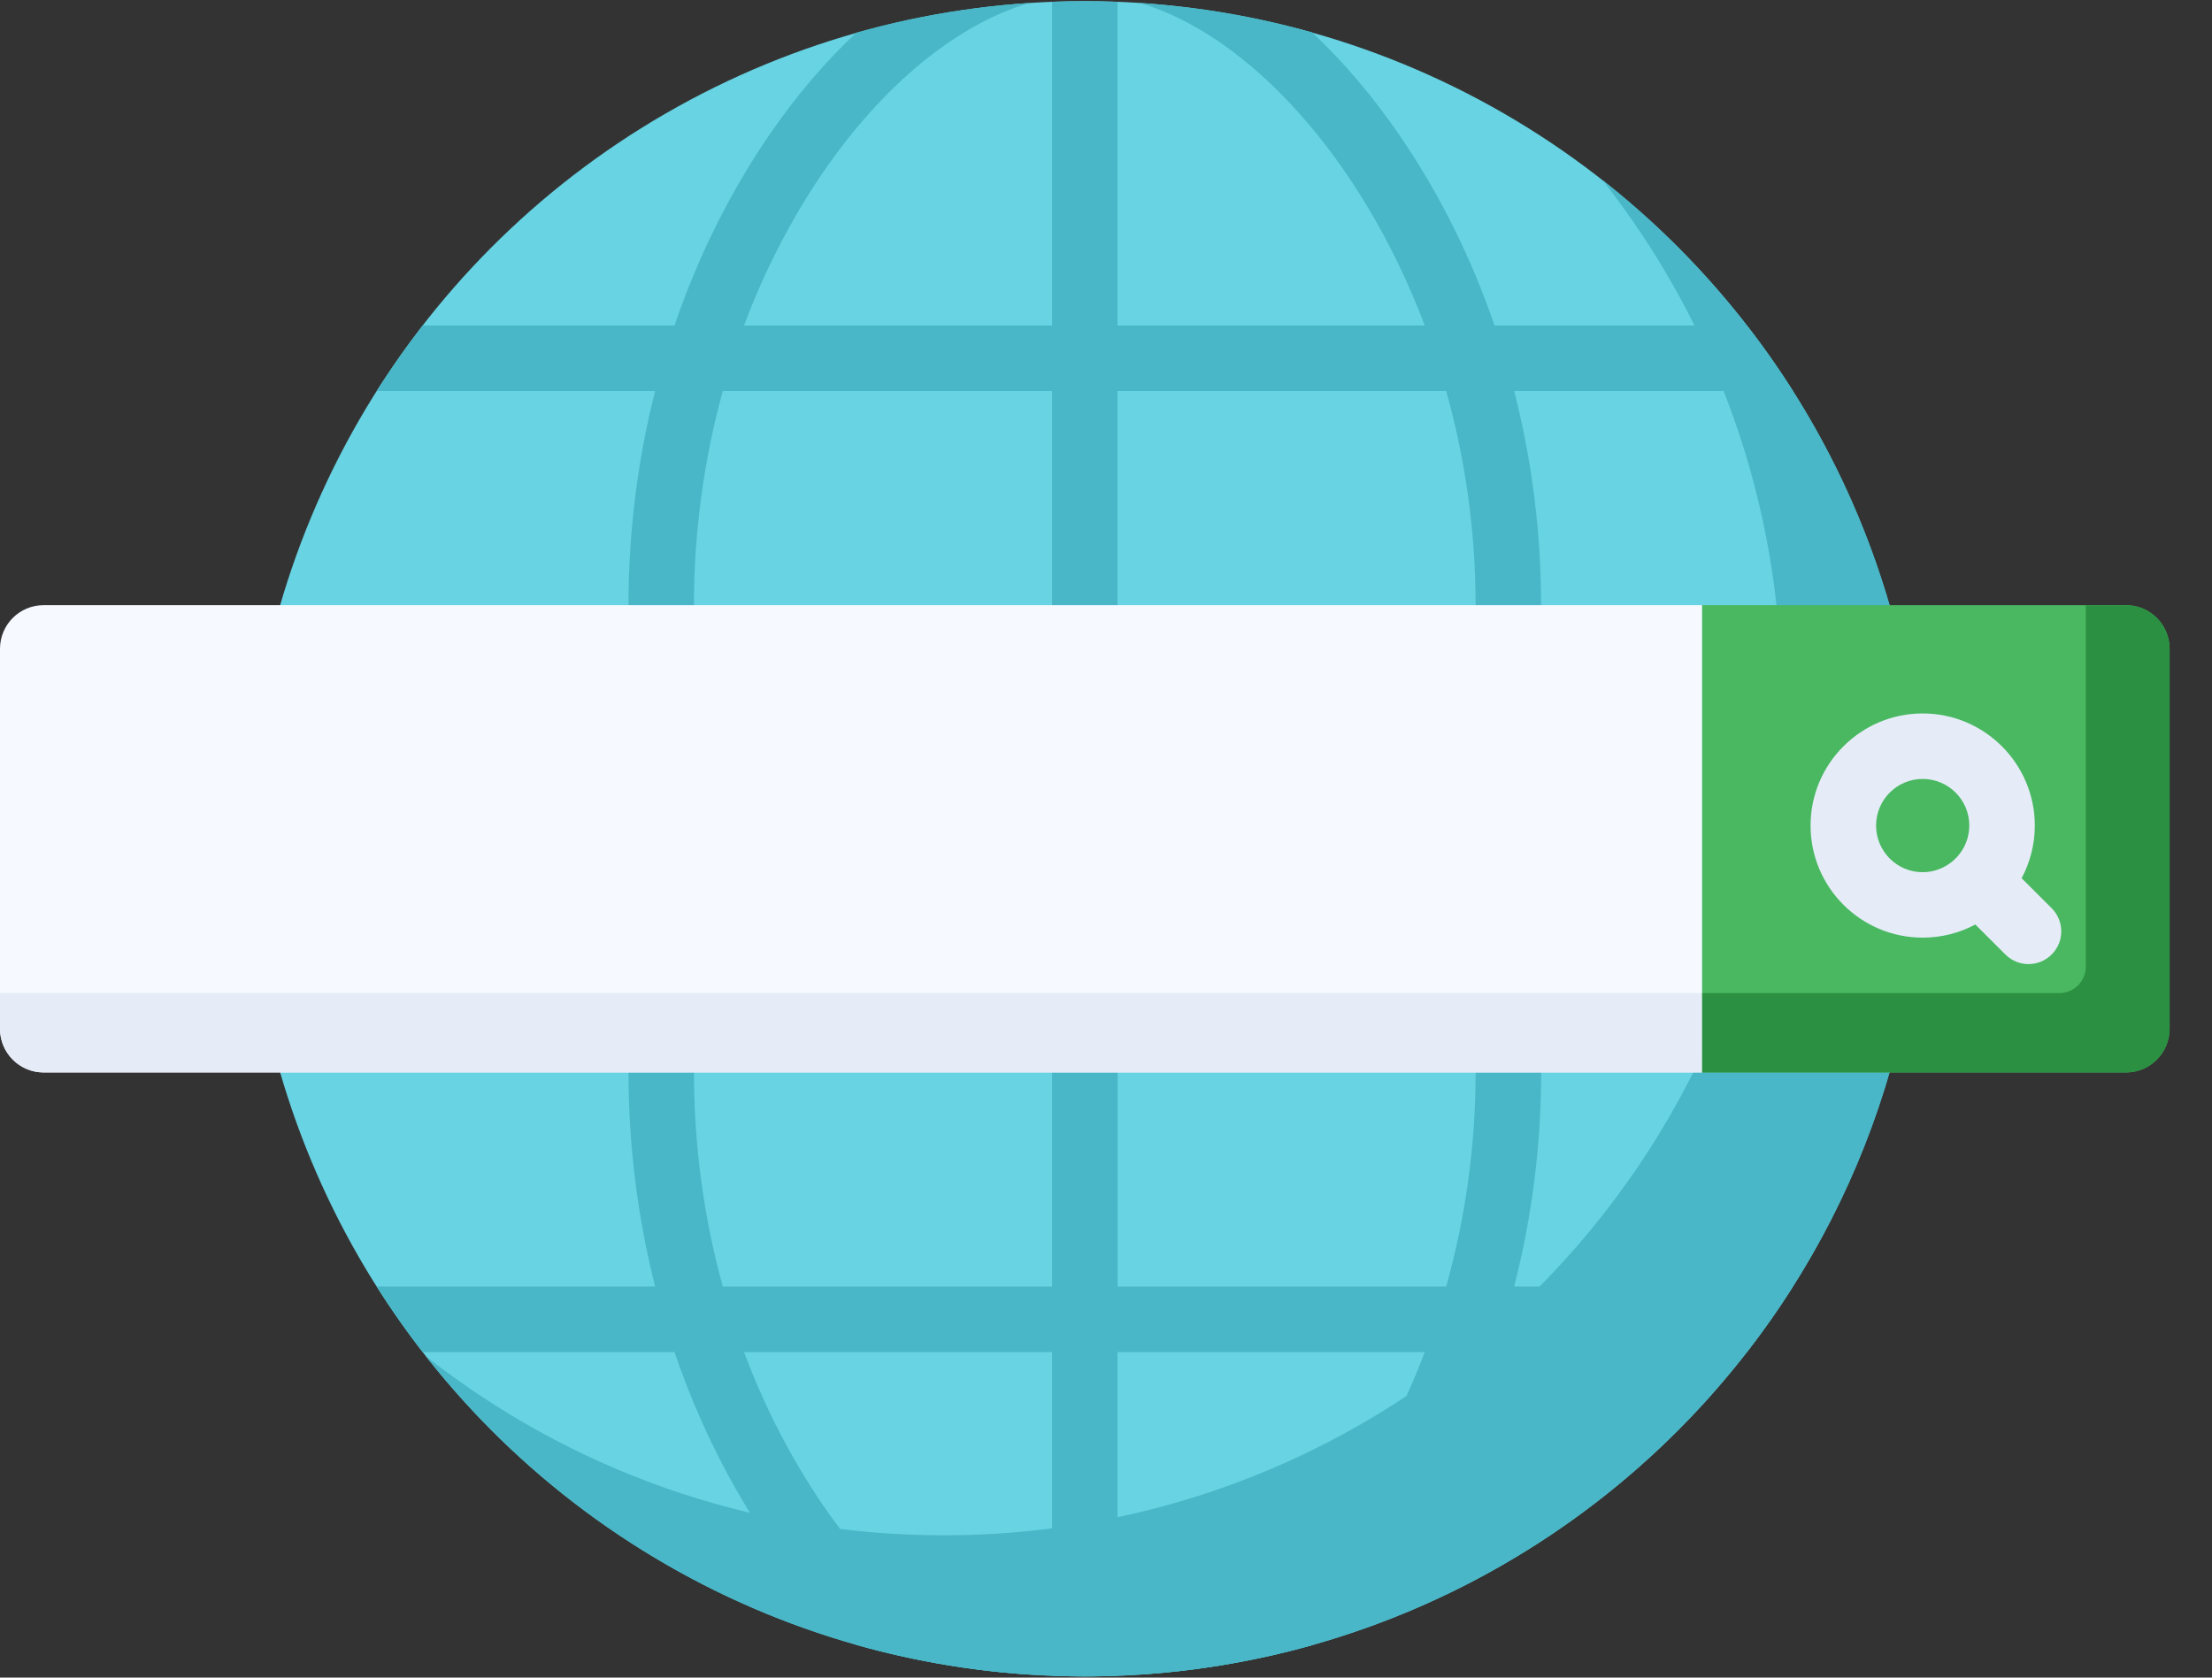 <svg width="29" height="22" viewBox="0 0 29 22" fill="none" xmlns="http://www.w3.org/2000/svg">
<rect x="0" y="0" width="29" height="22" fill="#333333" stroke="none"/>
<circle cx="14.222" cy="11" r="10.985" fill="#67D3E3"/>
<path d="M21.01 2.362C22.48 4.231 23.357 6.588 23.357 9.15C23.357 15.216 18.439 20.134 12.372 20.134C9.81 20.134 7.453 19.257 5.585 17.787C7.596 20.343 10.718 21.984 14.222 21.984C20.289 21.984 25.207 17.066 25.207 11C25.207 7.495 23.566 4.374 21.01 2.362Z" fill="#49B7C7"/>
<path d="M4.938 5.127H8.589C8.359 6.033 8.24 6.98 8.24 7.936C8.24 8.173 8.432 8.365 8.669 8.365C8.906 8.365 9.098 8.173 9.098 7.936C9.098 6.976 9.228 6.028 9.476 5.127H13.793V9.356C13.793 9.594 13.985 9.786 14.222 9.786C14.459 9.786 14.651 9.594 14.651 9.356V5.127H18.96C19.205 6.002 19.346 6.948 19.346 7.936C19.346 8.173 19.538 8.365 19.775 8.365C20.012 8.365 20.204 8.173 20.204 7.936C20.204 6.982 20.083 6.035 19.851 5.127H23.506C23.318 4.831 23.117 4.545 22.903 4.269H19.594C19.29 3.383 18.876 2.547 18.361 1.793C18.002 1.266 17.611 0.808 17.201 0.424C16.478 0.221 15.724 0.09 14.949 0.04C16.369 0.462 17.849 2.07 18.679 4.269H14.651V0.024C14.509 0.019 14.366 0.015 14.222 0.015C14.078 0.015 13.935 0.019 13.793 0.024V4.269H9.754C10.023 3.551 10.371 2.874 10.791 2.259C11.582 1.105 12.552 0.317 13.492 0.04C12.711 0.091 11.954 0.223 11.226 0.429C10.822 0.807 10.437 1.257 10.083 1.774C9.565 2.531 9.148 3.374 8.843 4.269H5.541C5.327 4.545 5.126 4.831 4.938 5.127Z" fill="#49B7C7"/>
<path d="M23.506 16.872H19.851C20.083 15.964 20.205 15.018 20.205 14.064C20.205 13.827 20.012 13.635 19.775 13.635C19.538 13.635 19.346 13.827 19.346 14.064C19.346 15.051 19.205 15.998 18.96 16.872H14.652V13.024C14.652 12.786 14.459 12.594 14.222 12.594C13.985 12.594 13.793 12.786 13.793 13.024V16.872H9.476C9.228 15.972 9.098 15.024 9.098 14.064C9.098 13.827 8.906 13.635 8.669 13.635C8.432 13.635 8.24 13.827 8.24 14.064C8.24 15.02 8.36 15.966 8.589 16.872H4.938C5.126 17.169 5.327 17.455 5.541 17.731H8.843C9.148 18.626 9.565 19.469 10.083 20.226C10.437 20.743 10.822 21.193 11.226 21.571C11.953 21.776 12.71 21.908 13.489 21.96C12.552 21.683 11.582 20.894 10.791 19.741C10.371 19.126 10.023 18.449 9.754 17.731H13.793V21.976C13.935 21.981 14.078 21.985 14.222 21.985C14.366 21.985 14.509 21.981 14.651 21.976V17.731H18.679C17.849 19.93 16.368 21.538 14.946 21.96C15.722 21.91 16.477 21.779 17.201 21.576C17.611 21.192 18.002 20.734 18.361 20.206C18.876 19.453 19.29 18.617 19.594 17.731H22.903C23.117 17.455 23.319 17.169 23.506 16.872Z" fill="#49B7C7"/>
<path d="M22.316 14.064H0.572C0.256 14.064 0 13.807 0 13.492V8.508C0 8.192 0.256 7.936 0.572 7.936H22.316V14.064Z" fill="#F6F9FF"/>
<path d="M0.572 14.064H22.316V13.023H0V13.491C0 13.807 0.256 14.064 0.572 14.064Z" fill="#E5ECF7"/>
<path d="M27.872 14.064H22.316V7.936H27.872C28.188 7.936 28.444 8.192 28.444 8.508V13.492C28.444 13.808 28.188 14.064 27.872 14.064Z" fill="#49B861"/>
<path d="M27.346 7.936V12.676C27.346 12.868 27.191 13.023 26.999 13.023H22.316V14.064H27.872C28.188 14.064 28.444 13.808 28.444 13.492V8.508C28.444 8.192 28.188 7.936 27.872 7.936H27.346Z" fill="#2B9041"/>
<path fill-rule="evenodd" clip-rule="evenodd" d="M26.504 11.517L26.898 11.91C27.066 12.078 27.066 12.35 26.898 12.517C26.814 12.601 26.704 12.643 26.594 12.643C26.485 12.643 26.375 12.601 26.291 12.517L25.897 12.124C25.691 12.234 25.456 12.296 25.207 12.296C24.396 12.296 23.737 11.637 23.737 10.826C23.737 10.016 24.396 9.356 25.207 9.356C26.017 9.356 26.677 10.016 26.677 10.826C26.677 11.076 26.614 11.311 26.504 11.517ZM25.207 10.215C24.87 10.215 24.596 10.489 24.596 10.826C24.596 11.164 24.87 11.438 25.207 11.438C25.367 11.438 25.512 11.375 25.622 11.274C25.623 11.273 25.625 11.271 25.626 11.269C25.63 11.265 25.634 11.261 25.637 11.257C25.641 11.253 25.645 11.249 25.65 11.246C25.651 11.244 25.653 11.242 25.655 11.241C25.756 11.132 25.818 10.986 25.818 10.826C25.818 10.489 25.544 10.215 25.207 10.215Z" fill="#E5ECF7"/>
</svg>
